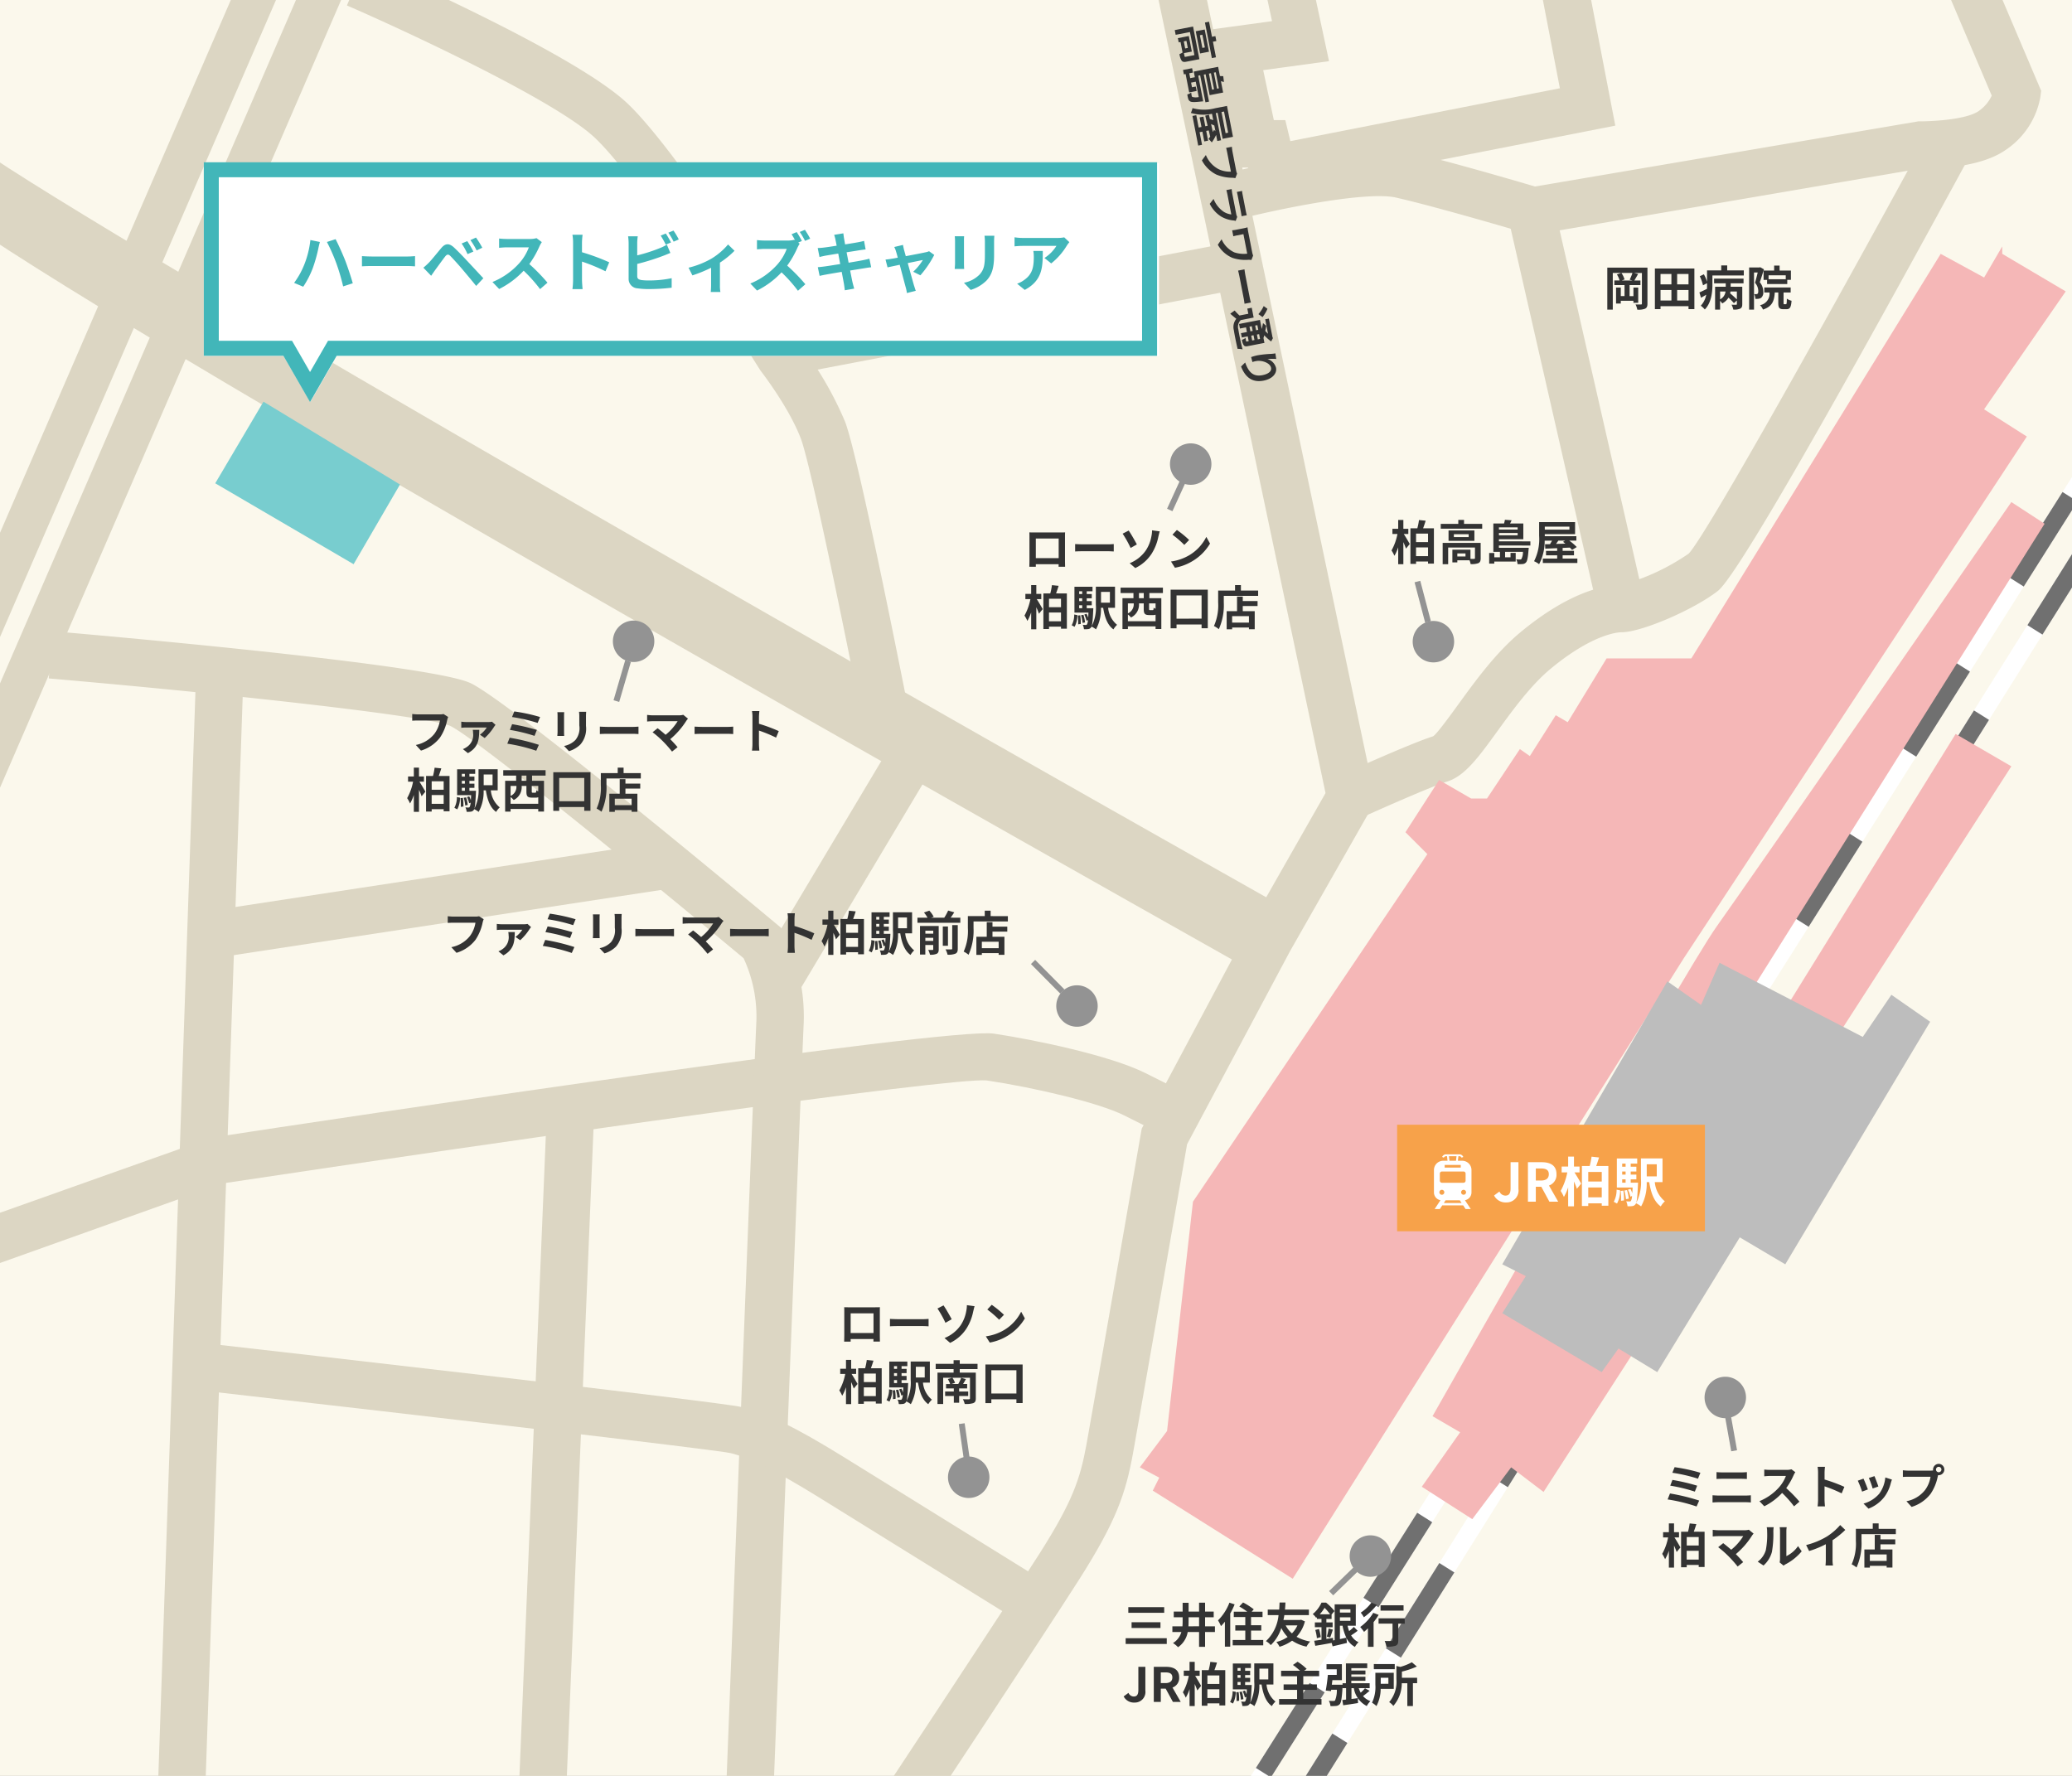 <svg xmlns="http://www.w3.org/2000/svg" xmlns:xlink="http://www.w3.org/1999/xlink" width="350" height="300" viewBox="0 0 350 300">
  <rect x="0" y="0" width="350" height="300" fill="#808080" stroke="none"/>
  <defs>
    <clipPath id="clip-path">
      <path id="パス_2639" data-name="パス 2639" d="M0,0H350V300H0Z" transform="translate(1480 2977)" fill="#fff" stroke="#707070" stroke-width="1"/>
    </clipPath>
  </defs>
  <g id="img-outline_map07" transform="translate(-1480 -2977)" clip-path="url(#clip-path)" style="isolation: isolate">
    <path id="パス_2659" data-name="パス 2659" d="M0,0H365V317H0Z" transform="translate(1475 2969)" fill="#fbf8ec"/>
    <path id="パス_2659_-_アウトライン" data-name="パス 2659 - アウトライン" d="M1,1V316H364V1H1M0,0H365V317H0Z" transform="translate(1475 2969)" fill="#707070"/>
    <path id="パス_2177" data-name="パス 2177" d="M1681.861,3298.281l-2.536-1.6,170.24-269.306,2.536,1.6Z" transform="translate(-3 4)" fill="#fff"/>
    <path id="パス_2180" data-name="パス 2180" d="M1681.861,3298.281l-2.536-1.6,6.734-10.652,2.536,1.6Zm15.817-25.021-2.536-1.6,9.084-14.37,2.536,1.6Zm18.167-28.739-2.536-1.6,9.084-14.37,2.536,1.6Zm18.167-28.74-2.536-1.6,9.084-14.37,2.536,1.6Zm18.167-28.739-2.536-1.6,9.084-14.37,2.536,1.6Zm18.167-28.739-2.536-1.6,9.084-14.37,2.536,1.6Zm18.167-28.739-2.536-1.6,9.084-14.37,2.536,1.6Zm18.167-28.74-2.536-1.6,9.084-14.37,2.536,1.6Zm18.167-28.739-2.536-1.6,9.084-14.37,2.536,1.6Zm18.167-28.739-2.536-1.6,9.084-14.37,2.536,1.6Z" transform="translate(-3 4)" fill="#707070"/>
    <path id="パス_2178" data-name="パス 2178" d="M1687.154,3304.048l-2.542-1.594,164.95-263.054,2.542,1.594Z" fill="#fff"/>
    <path id="パス_2179" data-name="パス 2179" d="M1687.154,3304.048l-2.542-1.594,2.387-3.806,2.542,1.594Zm11.418-18.209-2.542-1.594,9.031-14.4,2.542,1.594Zm18.063-28.805-2.542-1.594,9.031-14.4,2.542,1.594Zm18.063-28.805-2.542-1.594,9.031-14.4,2.542,1.594Zm18.063-28.805-2.542-1.594,9.031-14.4,2.542,1.594Zm18.063-28.805-2.542-1.594,9.031-14.4,2.542,1.594Zm18.063-28.805-2.542-1.594,9.031-14.4,2.542,1.594Zm18.063-28.805-2.542-1.594,9.031-14.4,2.542,1.594Zm18.063-28.805-2.542-1.594,9.031-14.4,2.542,1.594Zm18.063-28.805-2.542-1.594,9.031-14.4,2.542,1.594Z" fill="#707070"/>
    <path id="パス_2027" data-name="パス 2027" d="M1536.319,2961.743" fill="none" stroke="#dcd6c3" stroke-width="8"/>
    <path id="パス_2030" data-name="パス 2030" d="M1692.434,3141.536c-230.043-129.643-230.043-133.916-230.043-138.439h6l4.694-3.586c7.995,7.906,139.081,83.015,225.241,131.571Z" fill="#dcd6c3"/>
    <path id="パス_2031" data-name="パス 2031" d="M1632.945,3288.555l-6.673-4.413s23.3-35.24,29.272-44.618c5.563-8.742,6.907-12.61,7.976-18.487,1.138-6.257,9.229-52.75,9.229-52.75l.11-.631,18.058-33.859,12.99-22.824-29.282-139.089,7.828-1.648,29.907,142.058-14.438,25.364-17.4,32.632c-.971,5.576-8.069,46.345-9.13,52.179-1.242,6.83-2.85,11.533-9.1,21.351C1656.31,3253.223,1632.945,3288.555,1632.945,3288.555Z" fill="#dcd6c3"/>
    <path id="パス_2032" data-name="パス 2032" d="M1478.821,3190.779l-2.677-7.539,39.583-14.057c21.351-3.29,124.538-18.714,132.147-17.573,7.049,1.057,19.687,3.705,25.611,6.667l6.659,3.329-3.578,7.155-6.658-3.329c-4.343-2.171-15.217-4.71-23.22-5.911-6.051-.585-82.359,10.358-129.027,17.386Z" fill="#dcd6c3"/>
    <path id="パス_2033" data-name="パス 2033" d="M1610.585,3281.5l-7.994-.309c.2-5.076,4.814-124.4,5.181-131.741a23.468,23.468,0,0,0-2.166-10.58c-17.22-14.36-45.362-37.27-49.552-39.241-3.82-1.686-37.484-5.4-67.818-8.021l.688-7.97c10.621.917,63.935,5.646,70.536,8.752,6.428,3.025,44.37,34.577,51.911,40.871l.563.47.36.64a31.294,31.294,0,0,1,3.468,15.478C1615.4,3157.137,1610.633,3280.253,1610.585,3281.5Z" fill="#dcd6c3"/>
    <path id="パス_2034" data-name="パス 2034" d="M1614.475,3145.265l-6.868-4.1,24.472-40.977,6.868,4.1Z" fill="#dcd6c3"/>
    <path id="パス_2035" data-name="パス 2035" d="M1514.589,3281.932l-8-.273,6.545-191.3,8,.273Z" fill="#dcd6c3"/>
    <path id="パス_2036" data-name="パス 2036" d="M1516.043,3138.876l-1.206-7.909,77.488-11.82,1.206,7.909Z" fill="#dcd6c3"/>
    <path id="パス_2037" data-name="パス 2037" d="M1625.9,3099.943c-3.405-17.367-9.045-44.71-10.626-48.859-2.038-5.349-6.763-11.419-6.811-11.48-.441-.665-19.7-31.584-28.039-39.383-6.821-6.381-32.506-18.261-41.827-22.3l3.181-7.34c1.42.615,34.889,15.172,44.111,23.8,9.1,8.515,28.307,39.34,29.12,40.648a58.9,58.9,0,0,1,7.74,13.208c2.331,6.118,10.12,45.677,11,50.168Z" fill="#dcd6c3"/>
    <path id="パス_2038" data-name="パス 2038" d="M1611.791,3040.64l-1.5-7.858,78.255-14.939,1.5,7.858Z" fill="#dcd6c3"/>
    <path id="パス_2039" data-name="パス 2039" d="M1738.789,3016.708l-.894-.267c-.145-.043-14.629-4.361-22.074-6.062-4.887-1.117-19.555,1.807-27.653,3.912l-2.013-7.743c2.337-.608,23.077-5.882,31.448-3.968,6.69,1.529,18.344,4.942,21.682,5.929l64.751-11.008c3.527,0,8.4-.474,10.184-1.732a6.507,6.507,0,0,0,2.224-2.614l-7.538-17.726,7.362-3.131,8.521,20.036-.134,1.07a13.646,13.646,0,0,1-5.821,8.9c-4.576,3.229-12.66,3.179-14.235,3.138Z" fill="#dcd6c3"/>
    <path id="パス_2040" data-name="パス 2040" d="M1750.243,3081.574,1734.7,3013.5l7.8-1.781,15.541,68.076Z" fill="#dcd6c3"/>
    <path id="パス_2041" data-name="パス 2041" d="M1709.825,3115.191l-3.3-7.288c1.21-.548,11.929-5.387,15.561-6.522.657-.435,2.806-3.4,4.376-5.56,2.791-3.845,6.263-8.631,10.473-12.1,8.365-6.888,14.235-7.917,16.99-7.917a37.436,37.436,0,0,0,11.334-5.286c3.184-3.375,26.444-45.222,40.311-70.767l7.031,3.817c-14.128,26.026-38.428,70.151-42.43,73.264-4.1,3.193-12.911,6.972-16.246,6.972-.461,0-4.714.171-11.9,6.092-3.42,2.817-6.429,6.963-9.083,10.621-3.188,4.393-5.492,7.568-8.464,8.5C1721.792,3109.855,1712.99,3113.758,1709.825,3115.191Z" fill="#dcd6c3"/>
    <path id="パス_2044" data-name="パス 2044" d="M1575.555,3281.8l-7.993-.329,4.838-117.523,7.993.329Z" fill="#dcd6c3"/>
    <path id="パス_2045" data-name="パス 2045" d="M1652.765,3251.306l-34.577-21.447c-7.07-4.367-11.633-6.646-14.793-7.39-3.194-.674-55.566-6.736-89.983-10.645l.9-7.949c14.521,1.649,87.151,9.922,90.912,10.806,4.145.975,9.118,3.4,17.165,8.37l34.593,21.457Z" fill="#dcd6c3"/>
    <path id="パス_2046" data-name="パス 2046" d="M1745.285,2958.9l7.57,39.323-60.883,11.946-1.17-4.873H1688.7l-4.938-23.208,11.107-1.515L1692.386,2969Zm-1.793,33.008-4.553-23.651-37.016,7.071,2.573,12.005-11.119,1.516,1.8,8.446h1.936l.851,3.546Z" fill="#dcd6c3"/>
    <path id="パス_2047" data-name="パス 2047" fill="#dcd6c3"/>
    <path id="パス_2152" data-name="パス 2152" d="M1478.095,3089.011l-6.423-2.783,51.457-118.785,6.423,2.783Z" fill="#dcd6c3"/>
    <path id="パス_2153" data-name="パス 2153" d="M1467.2,3114.229l-6.424-2.782,62.355-144,6.424,2.782Z" transform="translate(11)" fill="#dcd6c3"/>
    <path id="パス_2043" data-name="パス 2043" d="M1815.214,3019.879l10.726,6.348-13.79,19.919,7.223,4.6-58.006,88.214-66,104.737-23.64-14.885,1.094-2.189-3.283-1.751,4.6-6.129,4.378-38.744,39.592-58.712-3.7-3.7,5.691-8.821,5.407,3.13h2.673l5.556-8.352,1.684,1.179,4.378-6.9,2.021,1.179,6.567-10.776H1762.7l42.12-68.339,7.333,3.994,3.064-5.253" transform="translate(3)" fill="#f5b7b7"/>
    <path id="パス_2050" data-name="パス 2050" d="M1810.344,3100.985l9.412,5.472-79.02,122.58-5.472-4.159-6.567,8.756-8.529-5.478,6.476-9.2-4.663-2.72s42.3-74.744,47.988-82.712,49.787-71.709,49.787-71.709l5.616,3.66-52.068,82.894,5.44,3.627Z" fill="#f5b7b7"/>
    <path id="パス_2042" data-name="パス 2042" d="M1770.467,3139.645l24.188,12.521,4.838-7.114,6.545,4.553-24.472,40.977-7.683-4.553-13.943,22.765-6.545-3.984-2.846,3.984-16.789-9.96,3.984-6.26-3.984-1.992,27.887-47.806,5.691,3.984Z" fill="#bdbdbd"/>
    <path id="パス_2638" data-name="パス 2638" d="M1.008-5.672c.016.224.016.552.016.776V-.984C1.024-.6,1,.1,1,.136H2.1C2.1.112,2.1-.072,2.1-.3H5.952c0,.232-.008.416-.008.432h1.1c0-.032-.016-.8-.016-1.112V-4.9c0-.24,0-.536.016-.776-.288.016-.592.016-.792.016h-4.4C1.64-5.656,1.336-5.664,1.008-5.672ZM2.1-4.64H5.96v3.32H2.1Zm6.64.936v1.256c.3-.024.832-.04,1.288-.04h4.3c.336,0,.744.032.936.04V-3.7c-.208.016-.56.048-.936.048h-4.3C9.608-3.656,9.024-3.68,8.736-3.7Zm9.216,3.24L18.9.352A6.772,6.772,0,0,0,21.68-2.1a8.409,8.409,0,0,0,1.112-2.808c.056-.232.144-.624.24-.936l-1.3-.176a4.472,4.472,0,0,1-.1.968,6.243,6.243,0,0,1-.944,2.416A6.081,6.081,0,0,1,17.952-.464Zm-.168-5.52-1.024.528A18.135,18.135,0,0,1,18.112-3.04l1.056-.6C18.872-4.2,18.184-5.424,17.784-5.984Zm8.144-.1-.752.8a16.634,16.634,0,0,1,2,1.728l.816-.832A16.157,16.157,0,0,0,25.928-6.08Zm-1,5.328L25.6.3A8.664,8.664,0,0,0,28.568-.824a8.507,8.507,0,0,0,2.96-2.96L30.9-4.912A7.533,7.533,0,0,1,27.992-1.8,8.245,8.245,0,0,1,24.928-.752ZM3.024,5.6V4.72h-.84V3.232H1.312V4.72H.336V5.6h.848a9.321,9.321,0,0,1-1,2.784,5.42,5.42,0,0,1,.488.9,7.166,7.166,0,0,0,.64-1.44V10.7h.872V6.968c.176.4.344.8.44,1.1l.64-.776c-.136-.256-.744-1.3-1.008-1.688Zm1.3,3.744V7.864H6.352v1.48ZM6.352,5.536V6.968H4.328V5.536Zm-.832-.9c.144-.392.3-.84.432-1.28L4.824,3.24a10.569,10.569,0,0,1-.28,1.4H3.376v6.008h.952v-.4H6.352V10.6h.992V4.64Zm3.128,5.64A4.04,4.04,0,0,0,9.112,8.3l-.528-.1a3.736,3.736,0,0,1-.424,1.816Zm.544-1.9a9.47,9.47,0,0,1,.056,1.48l.44-.056A7.924,7.924,0,0,0,9.6,8.336Zm.552-.056a6.549,6.549,0,0,1,.248,1.3l.424-.08a6.41,6.41,0,0,0-.272-1.288Zm-.32-1.68h.512v.5H9.424ZM9.936,4.28v.464H9.424V4.28Zm0,1.656H9.424V5.464h.512ZM10.7,7.144v-.5h.848V5.936H10.7V5.464h.848v-.72H10.7V4.28h.976V3.512H8.624V7.88h2.368c-.016.328-.032.608-.048.848a5.818,5.818,0,0,0-.272-.648l-.384.128a4.4,4.4,0,0,1,.368,1.04l.248-.1a1.758,1.758,0,0,1-.16.72.225.225,0,0,1-.216.1,4.574,4.574,0,0,1-.5-.024,1.977,1.977,0,0,1,.2.744,3.882,3.882,0,0,0,.72-.024.674.674,0,0,0,.48-.28c.192-.24.288-1,.368-2.92.008-.1.016-.32.016-.32Zm3.912-2.76V6.2h-1.5V4.384Zm.864,2.68V3.5H12.24V6.576A6.829,6.829,0,0,1,11.5,10.24a3.473,3.473,0,0,1,.76.472,7.079,7.079,0,0,0,.84-3.648h.376c.264,1.632.728,2.92,1.736,3.648a3.173,3.173,0,0,1,.616-.768,4.192,4.192,0,0,1-1.512-2.88Zm8.056-2.288V3.888H20.528V3.28h-1.04v.608H16.464v.888h3.024v.6h-2.72v5.3h.96V6.248h1.52l-.728.216a5.251,5.251,0,0,1,.392.84h-.7v.744h1.312v.52H18.056v.76h1.472v1.136h.9V9.328h1.528v-.76H20.424v-.52h1.352V7.3h-.688c.152-.24.312-.528.48-.824l-.8-.224a5.779,5.779,0,0,1-.488,1.032l.056.016H19.128l.608-.2a4.416,4.416,0,0,0-.448-.856h2.968V9.712c0,.128-.04.168-.184.168-.128.008-.624.008-1.016-.016a3.442,3.442,0,0,1,.312.808,4.293,4.293,0,0,0,1.432-.136c.328-.136.44-.352.44-.816V5.376H20.528v-.6ZM25.864,8.9V4.976H30.1V8.9Zm-1-4.9v6.528h1V9.888H30.1v.632h1.048V4.008Z" transform="translate(1621.592 3203.501)" fill="#333"/>
    <path id="パス_2637" data-name="パス 2637" d="M7.112-5.328l-.784-.5a2.682,2.682,0,0,1-.632.064H2c-.264,0-.72-.04-.96-.064V-4.7c.208-.016.592-.032.952-.032H5.72A5.064,5.064,0,0,1,4.784-2.48,5.322,5.322,0,0,1,1.648-.6L2.52.352A6.4,6.4,0,0,0,5.736-1.856a8.221,8.221,0,0,0,1.2-2.912A3.494,3.494,0,0,1,7.112-5.328Zm8,1.336-.592-.536a3.206,3.206,0,0,1-.648.056H10.16a5.653,5.653,0,0,1-.832-.064V-3.5a7.689,7.689,0,0,1,.832-.048h3.472A4.508,4.508,0,0,1,12.48-2.336l.8.56a9.068,9.068,0,0,0,1.592-1.9A3.7,3.7,0,0,1,15.112-3.992Zm-2.744.84h-1.1a3.179,3.179,0,0,1,.056.568A2.42,2.42,0,0,1,10.248-.248,2.858,2.858,0,0,1,9.6.1l.848.68C12.32-.256,12.32-1.656,12.368-3.152ZM18.28-6.264,17.9-5.32a27.445,27.445,0,0,1,4.328,1l.408-1A29.215,29.215,0,0,0,18.28-6.264Zm-.368,2.152-.368.968A27.814,27.814,0,0,1,21.7-2.136l.392-1A32.979,32.979,0,0,0,17.912-4.112ZM17.5-1.824,17.1-.816A28.541,28.541,0,0,1,21.992.376l.44-1A34.188,34.188,0,0,0,17.5-1.824Zm12.92-4.384H29.216a5.643,5.643,0,0,1,.048.8v1.52a3.129,3.129,0,0,1-.656,2.448,3.619,3.619,0,0,1-1.92,1.008l.832.88A4.71,4.71,0,0,0,29.464-.7a4.076,4.076,0,0,0,.928-3.12V-5.408C30.392-5.728,30.408-5.984,30.424-6.208Zm-3.712.064H25.56a5.68,5.68,0,0,1,.032.616v2.7c0,.24-.032.552-.04.7h1.16c-.016-.184-.024-.5-.024-.7v-2.7C26.688-5.784,26.7-5.96,26.712-6.144ZM32.736-3.7v1.256c.3-.024.832-.04,1.288-.04h4.3c.336,0,.744.032.936.04V-3.7c-.208.016-.56.048-.936.048h-4.3C33.608-3.656,33.024-3.68,32.736-3.7ZM47.624-5.04l-.8-.656a2.584,2.584,0,0,1-.744.088H41.64a7.681,7.681,0,0,1-.92-.072v1.12c.168-.016.6-.056.92-.056h4.232a8.879,8.879,0,0,1-2.032,2.3c-.5-.44-1.032-.872-1.352-1.112l-.848.68A17.017,17.017,0,0,1,43.4-1.208,20.848,20.848,0,0,1,44.928.52l.936-.744c-.312-.376-.784-.9-1.24-1.352A13.328,13.328,0,0,0,47.352-4.7,2.789,2.789,0,0,1,47.624-5.04ZM48.736-3.7v1.256c.3-.024.832-.04,1.288-.04h4.3c.336,0,.744.032.936.04V-3.7c-.208.016-.56.048-.936.048h-4.3C49.608-3.656,49.024-3.68,48.736-3.7ZM58.512-.768a8.787,8.787,0,0,1-.08,1.12H59.68c-.032-.328-.072-.888-.072-1.12V-3.032A23.107,23.107,0,0,1,62.5-1.84l.456-1.1a26.128,26.128,0,0,0-3.344-1.24V-5.368a8.7,8.7,0,0,1,.072-.96H58.432a5.553,5.553,0,0,1,.08.96ZM67.024-4.4v-.88h-.84V-6.768h-.872V-5.28h-.976v.88h.848a9.321,9.321,0,0,1-1,2.784,5.42,5.42,0,0,1,.488.9,7.165,7.165,0,0,0,.64-1.44V.7h.872V-3.032c.176.4.344.8.44,1.1l.64-.776c-.136-.256-.744-1.3-1.008-1.688Zm1.3,3.744v-1.48h2.024v1.48Zm2.024-3.808v1.432H68.328V-4.464Zm-.832-.9c.144-.392.3-.84.432-1.28l-1.128-.12a10.568,10.568,0,0,1-.28,1.4H67.376V.648h.952v-.4h2.024V.6h.992V-5.36ZM72.648.28A4.04,4.04,0,0,0,73.112-1.7l-.528-.1A3.736,3.736,0,0,1,72.16.016Zm.544-1.9a9.469,9.469,0,0,1,.056,1.48l.44-.056A7.924,7.924,0,0,0,73.6-1.664Zm.552-.056a6.549,6.549,0,0,1,.248,1.3l.424-.08a6.41,6.41,0,0,0-.272-1.288Zm-.32-1.68h.512v.5h-.512Zm.512-2.368v.464h-.512V-5.72Zm0,1.656h-.512v-.472h.512ZM74.7-2.856v-.5h.848v-.712H74.7v-.472h.848v-.72H74.7V-5.72h.976v-.768H72.624V-2.12h2.368c-.016.328-.032.608-.048.848a5.817,5.817,0,0,0-.272-.648l-.384.128a4.4,4.4,0,0,1,.368,1.04l.248-.1a1.758,1.758,0,0,1-.16.72.225.225,0,0,1-.216.1,4.574,4.574,0,0,1-.5-.024,1.977,1.977,0,0,1,.2.744,3.882,3.882,0,0,0,.72-.024.674.674,0,0,0,.48-.28c.192-.24.288-1,.368-2.92.008-.1.016-.32.016-.32Zm3.912-2.76V-3.8h-1.5V-5.616Zm.864,2.68V-6.5H76.24v3.072A6.829,6.829,0,0,1,75.5.24a3.473,3.473,0,0,1,.76.472,7.079,7.079,0,0,0,.84-3.648h.376c.264,1.632.728,2.92,1.736,3.648a3.173,3.173,0,0,1,.616-.768,4.192,4.192,0,0,1-1.512-2.88Zm2.24,1.272v-.52h1.336v.52Zm1.336-1.72v.5H81.72v-.5Zm.92-.8h-3.16V.648h.9V-.968h1.336v.712c0,.1-.032.128-.128.128s-.424.008-.72-.008a3.29,3.29,0,0,1,.3.808A2.509,2.509,0,0,0,83.624.52c.272-.136.352-.36.352-.768Zm2.28,3.816c0,.112-.04.144-.168.144s-.552.008-.96-.008a3.335,3.335,0,0,1,.344.9A3.139,3.139,0,0,0,86.784.5c.32-.152.408-.384.408-.856V-4.328h-.936ZM85.536-4.1h-.872V-.84h.872Zm.456-1.488c.2-.28.416-.592.608-.9l-1.032-.3a8.969,8.969,0,0,1-.656,1.208H82.688l.44-.152a4.421,4.421,0,0,0-.744-1.04l-.9.312a5.365,5.365,0,0,1,.6.88h-1.7v.856h7.24v-.856ZM94.1-.432h-2.84V-1.52H94.1ZM93.056-4.824h-.968V-2.36H90.336V.7h.928V.4H94.1V.688h.976V-2.36H93.056v-.872h2.5v-.84h-2.5Zm-.312-1.024v-.92h-.992v.92H88.9v2.016A8.522,8.522,0,0,1,88.192.144a4.419,4.419,0,0,1,.824.536,9.95,9.95,0,0,0,.84-4.512V-4.944h5.8v-.9Z" transform="translate(1554.592 3137.608)" fill="#333"/>
    <path id="パス_2636" data-name="パス 2636" d="M1.008-5.672c.016.224.016.552.016.776V-.984C1.024-.6,1,.1,1,.136H2.1C2.1.112,2.1-.072,2.1-.3H5.952c0,.232-.008.416-.008.432h1.1c0-.032-.016-.8-.016-1.112V-4.9c0-.24,0-.536.016-.776-.288.016-.592.016-.792.016h-4.4C1.64-5.656,1.336-5.664,1.008-5.672ZM2.1-4.64H5.96v3.32H2.1Zm6.64.936v1.256c.3-.024.832-.04,1.288-.04h4.3c.336,0,.744.032.936.04V-3.7c-.208.016-.56.048-.936.048h-4.3C9.608-3.656,9.024-3.68,8.736-3.7Zm9.216,3.24L18.9.352A6.772,6.772,0,0,0,21.68-2.1a8.409,8.409,0,0,0,1.112-2.808c.056-.232.144-.624.24-.936l-1.3-.176a4.472,4.472,0,0,1-.1.968,6.243,6.243,0,0,1-.944,2.416A6.081,6.081,0,0,1,17.952-.464Zm-.168-5.52-1.024.528A18.135,18.135,0,0,1,18.112-3.04l1.056-.6C18.872-4.2,18.184-5.424,17.784-5.984Zm8.144-.1-.752.8a16.634,16.634,0,0,1,2,1.728l.816-.832A16.157,16.157,0,0,0,25.928-6.08Zm-1,5.328L25.6.3A8.664,8.664,0,0,0,28.568-.824a8.507,8.507,0,0,0,2.96-2.96L30.9-4.912A7.533,7.533,0,0,1,27.992-1.8,8.245,8.245,0,0,1,24.928-.752ZM3.024,5.6V4.72h-.84V3.232H1.312V4.72H.336V5.6h.848a9.321,9.321,0,0,1-1,2.784,5.42,5.42,0,0,1,.488.9,7.166,7.166,0,0,0,.64-1.44V10.7h.872V6.968c.176.4.344.8.44,1.1l.64-.776c-.136-.256-.744-1.3-1.008-1.688Zm1.3,3.744V7.864H6.352v1.48ZM6.352,5.536V6.968H4.328V5.536Zm-.832-.9c.144-.392.3-.84.432-1.28L4.824,3.24a10.569,10.569,0,0,1-.28,1.4H3.376v6.008h.952v-.4H6.352V10.6h.992V4.64Zm3.128,5.64A4.04,4.04,0,0,0,9.112,8.3l-.528-.1a3.736,3.736,0,0,1-.424,1.816Zm.544-1.9a9.47,9.47,0,0,1,.056,1.48l.44-.056A7.924,7.924,0,0,0,9.6,8.336Zm.552-.056a6.549,6.549,0,0,1,.248,1.3l.424-.08a6.41,6.41,0,0,0-.272-1.288Zm-.32-1.68h.512v.5H9.424ZM9.936,4.28v.464H9.424V4.28Zm0,1.656H9.424V5.464h.512ZM10.7,7.144v-.5h.848V5.936H10.7V5.464h.848v-.72H10.7V4.28h.976V3.512H8.624V7.88h2.368c-.016.328-.032.608-.048.848a5.818,5.818,0,0,0-.272-.648l-.384.128a4.4,4.4,0,0,1,.368,1.04l.248-.1a1.758,1.758,0,0,1-.16.72.225.225,0,0,1-.216.1,4.574,4.574,0,0,1-.5-.024,1.977,1.977,0,0,1,.2.744,3.882,3.882,0,0,0,.72-.024.674.674,0,0,0,.48-.28c.192-.24.288-1,.368-2.92.008-.1.016-.32.016-.32Zm3.912-2.76V6.2h-1.5V4.384Zm.864,2.68V3.5H12.24V6.576A6.829,6.829,0,0,1,11.5,10.24a3.473,3.473,0,0,1,.76.472,7.079,7.079,0,0,0,.84-3.648h.376c.264,1.632.728,2.92,1.736,3.648a3.173,3.173,0,0,1,.616-.768,4.192,4.192,0,0,1-1.512-2.88Zm4.856-1.616h-.808V4.576h.808Zm1.992,1.776A1.549,1.549,0,0,1,22,7.048c-.016.36-.048.416-.184.416h-.408c-.152,0-.176-.024-.176-.232V6.32h1.1ZM17.656,9.336V8.2a3.234,3.234,0,0,1,.528.5,2.4,2.4,0,0,0,1.344-2.3V6.32h.8v.92c0,.792.152,1.056.928,1.056h.672a1,1,0,0,0,.4-.064v1.1ZM18.64,6.32v.072a1.673,1.673,0,0,1-.984,1.616V6.32Zm4.928-1.744V3.664H16.416v.912h2.176v.872H16.736v5.216h.92v-.456h4.672v.44H23.3v-5.2H21.28V4.576Zm2.3,4.328V4.976H30.1V8.9Zm-1-4.9v6.528h1V9.888H30.1v.632h1.048V4.008ZM38.1,9.568h-2.84V8.48H38.1ZM37.056,5.176h-.968V7.64H34.336V10.7h.928v-.3H38.1v.288h.976V7.64H37.056V6.768h2.5v-.84h-2.5Zm-.312-1.024v-.92h-.992v.92H32.9V6.168a8.522,8.522,0,0,1-.712,3.976,4.419,4.419,0,0,1,.824.536,9.95,9.95,0,0,0,.84-4.512V5.056h5.8v-.9Z" transform="translate(1652.87 3072.608)" fill="#333"/>
    <path id="パス_2635" data-name="パス 2635" d="M3.024-4.4v-.88h-.84V-6.768H1.312V-5.28H.336v.88h.848a9.321,9.321,0,0,1-1,2.784,5.42,5.42,0,0,1,.488.9,7.166,7.166,0,0,0,.64-1.44V.7h.872V-3.032c.176.4.344.8.44,1.1l.64-.776c-.136-.256-.744-1.3-1.008-1.688Zm1.3,3.744v-1.48H6.352v1.48ZM6.352-4.464v1.432H4.328V-4.464Zm-.832-.9c.144-.392.3-.84.432-1.28L4.824-6.76a10.569,10.569,0,0,1-.28,1.4H3.376V.648h.952v-.4H6.352V.6h.992V-5.36ZM12.68-.6H11.3v-.52H12.68Zm2.56-2.3H8.824V.7h.928V-2.112H14.28V-.328c0,.1-.032.12-.152.128-.088.008-.336.008-.608,0V-1.752H10.464V.4H11.3V.04H13.36a2.7,2.7,0,0,1,.184.64,3.193,3.193,0,0,0,1.3-.152c.312-.144.4-.4.4-.84ZM13.216-3.88h-2.5v-.488h2.5ZM9.816-5v1.76h4.368V-5Zm2.616-1.112v-.672h-.968v.672H8.5V-5.3H15.5v-.808Zm9.056.592v.368h-3.16V-5.52Zm-3.16,1.344v-.392h3.16v.392Zm5.312,1.72v-.7H18.328v-.36h4.12V-6.176h-2.24c.088-.168.184-.352.264-.544L19.336-6.8a4.551,4.551,0,0,1-.144.624H17.384v4.792H18.5v.92h-.952v-.728H16.68V.6h.864V.256H21.16V-1.208h-.872v.744h-.92v-.92h3.016a2.517,2.517,0,0,1-.256,1.208.278.278,0,0,1-.24.08,5.7,5.7,0,0,1-.648-.032,1.955,1.955,0,0,1,.232.816,6.048,6.048,0,0,0,.9-.016A.8.8,0,0,0,22.9.4c.216-.224.328-.816.432-2.128a2.9,2.9,0,0,0,.032-.344h-5.04v-.384ZM29.5-3.28l-.344.208a4.326,4.326,0,0,1,.392.3l-1.576.048c.128-.176.264-.368.392-.56Zm.736-2.36v.5h-4.16v-.5ZM29.088-.248V-.8h1.92v-.752h-1.92v-.5L30.312-2.1a4,4,0,0,1,.368.392l.792-.488A8.634,8.634,0,0,0,30.208-3.28h1.2v-.744H26.072v-.352h5.12V-6.408H25.12V-4.1a8.325,8.325,0,0,1-.856,4.3A3.712,3.712,0,0,1,25.112.7a8.356,8.356,0,0,0,.944-3.976H27.3c-.112.2-.232.408-.344.592l-.84.016.04.744c.568-.024,1.256-.048,2.008-.08v.456H26.28V-.8h1.888v.552H25.744V.5h5.832V-.248Z" transform="translate(1714.87 3071.608)" fill="#333"/>
    <path id="パス_2634" data-name="パス 2634" d="M4.88-4.224H3.072L3.544-4.4a3.612,3.612,0,0,0-.528-1.1H4.88A8.03,8.03,0,0,1,4.416-4.36ZM7.416-6.4H.632V.7H1.56V-5.5H2.984l-.728.256a3.685,3.685,0,0,1,.456,1.016H1.824v.776h1.72v1.864H2.912V-3.032h-.8v2.7h.8V-.8H5.048v.344h.808V-3.032H5.048v1.448H4.4V-3.448H6.232v-.776H5.2c.184-.3.416-.712.64-1.1l-.7-.168H6.48V-.344c0,.136-.048.176-.176.176s-.536.008-.9-.016A3.436,3.436,0,0,1,5.7.7,2.978,2.978,0,0,0,7.024.536c.3-.16.392-.4.392-.872ZM12.432-.84V-2.616h1.92V-.84ZM9.624-2.616h1.84V-.84H9.624Zm1.84-2.712v1.76H9.624v-1.76Zm2.888,1.76h-1.92v-1.76h1.92Zm-5.68-2.68V.608h.952V.12h4.728V.608h.992V-6.248ZM22.52-1.024a14.868,14.868,0,0,0-1.136-1.024c.024-.1.04-.216.056-.32h1.08ZM19.688-2.368h.92a1.705,1.705,0,0,1-.92,1.328ZM18.672-3.744H20.64v.576h-1.8V.7h.848V-.784a2.7,2.7,0,0,1,.36.432A2.654,2.654,0,0,0,21.1-1.328a8.216,8.216,0,0,1,.92.936l.5-.456v.6c0,.088-.032.12-.136.12s-.448.008-.768-.008a2.847,2.847,0,0,1,.3.824A2.547,2.547,0,0,0,23.064.536c.288-.136.368-.36.368-.768V-3.168h-1.96v-.576h2.176v-.8H18.672Zm2.216-2.184v-.84H19.88v.84h-2.4v1.92a5.868,5.868,0,0,0-.536-1.264l-.688.336A6.947,6.947,0,0,1,16.8-3.408l.68-.368v.224c0,.24,0,.488-.016.744-.48.24-.944.456-1.272.6l.272.9c.288-.16.584-.336.88-.512a3.674,3.674,0,0,1-.92,1.856,3.89,3.89,0,0,1,.68.632c1.1-1.1,1.288-2.928,1.288-4.208V-5.072h5.3v-.856ZM30.776-4.44h-2.9V-5.1h2.9ZM27.032-5.9v1.576h.592v.7h3.408v-.712h.616V-5.9H29.736v-.84h-.92v.84Zm-.568-.568-.136.04H24.592V.7h.824v-6.28h.624c-.128.544-.3,1.24-.456,1.744a2.141,2.141,0,0,1,.552,1.4c0,.224-.032.384-.12.448a.414.414,0,0,1-.224.072c-.1,0-.208,0-.352-.008a2.017,2.017,0,0,1,.208.808,3.42,3.42,0,0,0,.512-.016,1.142,1.142,0,0,0,.464-.168,1.174,1.174,0,0,0,.352-1.024,2.463,2.463,0,0,0-.584-1.608c.224-.624.488-1.5.7-2.176ZM30.536-.216c-.112,0-.128-.024-.128-.256V-2.2h1.2v-.848H27.152V-2.2h.88a1.968,1.968,0,0,1-1.6,2.144,2.191,2.191,0,0,1,.5.744c1.56-.52,1.9-1.44,1.992-2.888h.592V-.464c0,.816.152,1.088.848,1.088H30.9c.568,0,.776-.3.856-1.424a2.446,2.446,0,0,1-.792-.352c-.016.816-.04.936-.168.936Z" transform="translate(1750.87 3028.608)" fill="#333"/>
    <path id="パス_2633" data-name="パス 2633" d="M7.112-5.328l-.784-.5a2.682,2.682,0,0,1-.632.064H2c-.264,0-.72-.04-.96-.064V-4.7c.208-.016.592-.032.952-.032H5.72A5.064,5.064,0,0,1,4.784-2.48,5.322,5.322,0,0,1,1.648-.6L2.52.352A6.4,6.4,0,0,0,5.736-1.856a8.221,8.221,0,0,0,1.2-2.912A3.494,3.494,0,0,1,7.112-5.328Zm8,1.336-.592-.536a3.206,3.206,0,0,1-.648.056H10.16a5.653,5.653,0,0,1-.832-.064V-3.5a7.689,7.689,0,0,1,.832-.048h3.472A4.508,4.508,0,0,1,12.48-2.336l.8.56a9.068,9.068,0,0,0,1.592-1.9A3.7,3.7,0,0,1,15.112-3.992Zm-2.744.84h-1.1a3.179,3.179,0,0,1,.056.568A2.42,2.42,0,0,1,10.248-.248,2.858,2.858,0,0,1,9.6.1l.848.68C12.32-.256,12.32-1.656,12.368-3.152ZM18.28-6.264,17.9-5.32a27.445,27.445,0,0,1,4.328,1l.408-1A29.215,29.215,0,0,0,18.28-6.264Zm-.368,2.152-.368.968A27.814,27.814,0,0,1,21.7-2.136l.392-1A32.979,32.979,0,0,0,17.912-4.112ZM17.5-1.824,17.1-.816A28.541,28.541,0,0,1,21.992.376l.44-1A34.188,34.188,0,0,0,17.5-1.824Zm12.92-4.384H29.216a5.643,5.643,0,0,1,.048.8v1.52a3.129,3.129,0,0,1-.656,2.448,3.619,3.619,0,0,1-1.92,1.008l.832.88A4.71,4.71,0,0,0,29.464-.7a4.076,4.076,0,0,0,.928-3.12V-5.408C30.392-5.728,30.408-5.984,30.424-6.208Zm-3.712.064H25.56a5.68,5.68,0,0,1,.032.616v2.7c0,.24-.032.552-.04.7h1.16c-.016-.184-.024-.5-.024-.7v-2.7C26.688-5.784,26.7-5.96,26.712-6.144ZM32.736-3.7v1.256c.3-.024.832-.04,1.288-.04h4.3c.336,0,.744.032.936.04V-3.7c-.208.016-.56.048-.936.048h-4.3C33.608-3.656,33.024-3.68,32.736-3.7ZM47.624-5.04l-.8-.656a2.584,2.584,0,0,1-.744.088H41.64a7.681,7.681,0,0,1-.92-.072v1.12c.168-.016.6-.056.92-.056h4.232a8.879,8.879,0,0,1-2.032,2.3c-.5-.44-1.032-.872-1.352-1.112l-.848.68A17.017,17.017,0,0,1,43.4-1.208,20.848,20.848,0,0,1,44.928.52l.936-.744c-.312-.376-.784-.9-1.24-1.352A13.328,13.328,0,0,0,47.352-4.7,2.789,2.789,0,0,1,47.624-5.04ZM48.736-3.7v1.256c.3-.024.832-.04,1.288-.04h4.3c.336,0,.744.032.936.04V-3.7c-.208.016-.56.048-.936.048h-4.3C49.608-3.656,49.024-3.68,48.736-3.7ZM58.512-.768a8.787,8.787,0,0,1-.08,1.12H59.68c-.032-.328-.072-.888-.072-1.12V-3.032A23.107,23.107,0,0,1,62.5-1.84l.456-1.1a26.128,26.128,0,0,0-3.344-1.24V-5.368a8.7,8.7,0,0,1,.072-.96H58.432a5.553,5.553,0,0,1,.08.96ZM3.024,5.6V4.72h-.84V3.232H1.312V4.72H.336V5.6h.848a9.321,9.321,0,0,1-1,2.784,5.42,5.42,0,0,1,.488.9,7.166,7.166,0,0,0,.64-1.44V10.7h.872V6.968c.176.4.344.8.44,1.1l.64-.776c-.136-.256-.744-1.3-1.008-1.688Zm1.3,3.744V7.864H6.352v1.48ZM6.352,5.536V6.968H4.328V5.536Zm-.832-.9c.144-.392.3-.84.432-1.28L4.824,3.24a10.569,10.569,0,0,1-.28,1.4H3.376v6.008h.952v-.4H6.352V10.6h.992V4.64Zm3.128,5.64A4.04,4.04,0,0,0,9.112,8.3l-.528-.1a3.736,3.736,0,0,1-.424,1.816Zm.544-1.9a9.47,9.47,0,0,1,.056,1.48l.44-.056A7.924,7.924,0,0,0,9.6,8.336Zm.552-.056a6.549,6.549,0,0,1,.248,1.3l.424-.08a6.41,6.41,0,0,0-.272-1.288Zm-.32-1.68h.512v.5H9.424ZM9.936,4.28v.464H9.424V4.28Zm0,1.656H9.424V5.464h.512ZM10.7,7.144v-.5h.848V5.936H10.7V5.464h.848v-.72H10.7V4.28h.976V3.512H8.624V7.88h2.368c-.016.328-.032.608-.048.848a5.818,5.818,0,0,0-.272-.648l-.384.128a4.4,4.4,0,0,1,.368,1.04l.248-.1a1.758,1.758,0,0,1-.16.72.225.225,0,0,1-.216.1,4.574,4.574,0,0,1-.5-.024,1.977,1.977,0,0,1,.2.744,3.882,3.882,0,0,0,.72-.024.674.674,0,0,0,.48-.28c.192-.24.288-1,.368-2.92.008-.1.016-.32.016-.32Zm3.912-2.76V6.2h-1.5V4.384Zm.864,2.68V3.5H12.24V6.576A6.829,6.829,0,0,1,11.5,10.24a3.473,3.473,0,0,1,.76.472,7.079,7.079,0,0,0,.84-3.648h.376c.264,1.632.728,2.92,1.736,3.648a3.173,3.173,0,0,1,.616-.768,4.192,4.192,0,0,1-1.512-2.88Zm4.856-1.616h-.808V4.576h.808Zm1.992,1.776A1.549,1.549,0,0,1,22,7.048c-.016.36-.048.416-.184.416h-.408c-.152,0-.176-.024-.176-.232V6.32h1.1ZM17.656,9.336V8.2a3.234,3.234,0,0,1,.528.5,2.4,2.4,0,0,0,1.344-2.3V6.32h.8v.92c0,.792.152,1.056.928,1.056h.672a1,1,0,0,0,.4-.064v1.1ZM18.64,6.32v.072a1.673,1.673,0,0,1-.984,1.616V6.32Zm4.928-1.744V3.664H16.416v.912h2.176v.872H16.736v5.216h.92v-.456h4.672v.44H23.3v-5.2H21.28V4.576Zm2.3,4.328V4.976H30.1V8.9Zm-1-4.9v6.528h1V9.888H30.1v.632h1.048V4.008ZM38.1,9.568h-2.84V8.48H38.1ZM37.056,5.176h-.968V7.64H34.336V10.7h.928v-.3H38.1v.288h.976V7.64H37.056V6.768h2.5v-.84h-2.5Zm-.312-1.024v-.92h-.992v.92H32.9V6.168a8.522,8.522,0,0,1-.712,3.976,4.419,4.419,0,0,1,.824.536,9.95,9.95,0,0,0,.84-4.512V5.056h5.8v-.9Z" transform="translate(1548.592 3103.447)" fill="#333"/>
    <path id="パス_2632" data-name="パス 2632" d="M.968-6.008v.96H7.032v-.96ZM1.52-3.456v.968H6.4v-.968Zm-1,2.7V.216H7.464V-.76ZM11.128-2.768q.024-.468.024-.936V-4.3H12.92v1.528Zm4.472,0H13.936V-4.3h1.456v-.96H13.936v-1.5H12.92v1.5H11.152V-6.744H10.144v1.488h-1.5v.96h1.5v.584c0,.32-.008.632-.032.944h-1.7V-1.8H9.928A3.2,3.2,0,0,1,8.512.064a3.906,3.906,0,0,1,.856.7A3.909,3.909,0,0,0,11-1.8h1.92V.7h1.016V-1.8H15.6ZM18.048-6.76A8.512,8.512,0,0,1,16.12-3.768a6.163,6.163,0,0,1,.5.968,7.793,7.793,0,0,0,.664-.752V.672h.9v-5.6a12.974,12.974,0,0,0,.744-1.544ZM21.7-.456V-2.048h1.728v-.9H21.7V-4.336H23.64v-.9H21.808l.352-.4a11.2,11.2,0,0,0-1.808-1.16l-.632.68a12.02,12.02,0,0,1,1.336.88H18.784v.9h1.944v1.392H19.04v.9h1.688V-.456H18.6v.9h5.16v-.9ZM29.528-2.92a4.409,4.409,0,0,1-.92,1.344A4.546,4.546,0,0,1,27.552-2.92Zm.624-.96-.176.04h-2.8c.064-.288.112-.56.152-.824h4.144v-.928h-4.04c.048-.488.064-.9.08-1.192H26.52c-.016.248-.024.672-.064,1.192H24.52v.928h1.824a6.9,6.9,0,0,1-2.128,4.4,2.959,2.959,0,0,1,.816.672A6.9,6.9,0,0,0,26.816-2.48,5.963,5.963,0,0,0,27.88-.968a5.8,5.8,0,0,1-1.9.848,3.939,3.939,0,0,1,.536.808,7.159,7.159,0,0,0,2.12-1.032A6.814,6.814,0,0,0,31.072.664,3.862,3.862,0,0,1,31.688-.2a7.054,7.054,0,0,1-2.3-.8A6.027,6.027,0,0,0,30.8-3.6Zm6.56,1.016h.448a7.751,7.751,0,0,0,.632,2.016c-.36.08-.728.16-1.08.24ZM38.488-5.64v.552H36.712V-5.64ZM36.712-3.7v-.584h1.776V-3.7Zm-3.4-1.1a7.46,7.46,0,0,0,.808-1.088A8.261,8.261,0,0,1,35.056-4.8Zm5.752,2.136a7.04,7.04,0,0,1-.792.7,5.966,5.966,0,0,1-.264-.9h1.384V-6.48H35.824V-.432l-.264.048-.024-.432c-.368.064-.744.12-1.112.184V-2.616H35.48v-.808H34.424v-.584h.88v-.76l.488-.576a8.485,8.485,0,0,0-1.416-1.424H33.6a5.361,5.361,0,0,1-1.48,1.936A2.746,2.746,0,0,1,32.7-4.2l.128-.112v.3H33.6v.584H32.48v.808H33.6V-.5c-.464.072-.888.128-1.232.176l.184.848c.776-.128,1.792-.3,2.768-.488l.16.576c.7-.16,1.592-.368,2.424-.576l-.1-.848A3.434,3.434,0,0,0,39.248.712a3.263,3.263,0,0,1,.608-.792,2.82,2.82,0,0,1-1.248-1.16,11.952,11.952,0,0,0,1.1-.776Zm-6.512.512A7.348,7.348,0,0,1,32.824-.76l.656-.184a8.2,8.2,0,0,0-.3-1.368Zm2.512,1.28c.136-.344.3-.864.456-1.336l-.72-.176a9.343,9.343,0,0,1-.3,1.344Zm12.4-5.448H43.576v.9h3.888ZM42.04-6.776a7.117,7.117,0,0,1-1.808,1.7,5.531,5.531,0,0,1,.528.776,10.74,10.74,0,0,0,2.2-2.1Zm.3,1.728a7.8,7.8,0,0,1-2.2,2.392,9.374,9.374,0,0,1,.648.824c.216-.176.432-.376.656-.592V.7H42.4V-3.472A10.611,10.611,0,0,0,43.256-4.7Zm5.32.928H43.24v.9H45.6V-.432c0,.12-.056.152-.2.152s-.672.008-1.128-.016a4.045,4.045,0,0,1,.288.968,4.416,4.416,0,0,0,1.56-.16c.352-.144.448-.408.448-.92V-3.216h1.1ZM2.016,10.112A1.787,1.787,0,0,0,3.848,8.088V4.072H2.664v3.92c0,.816-.272,1.1-.792,1.1a1,1,0,0,1-.88-.616l-.808.6A1.934,1.934,0,0,0,2.016,10.112ZM5.272,10H6.456V7.76H7.28L8.5,10h1.32L8.432,7.576a1.7,1.7,0,0,0,1.128-1.7c0-1.36-.984-1.8-2.224-1.8H5.272ZM6.456,6.824V5.016h.768c.76,0,1.184.216,1.184.856s-.424.952-1.184.952ZM13.024,5.6V4.72h-.84V3.232h-.872V4.72h-.976V5.6h.848a9.321,9.321,0,0,1-1,2.784,5.42,5.42,0,0,1,.488.9,7.166,7.166,0,0,0,.64-1.44V10.7h.872V6.968c.176.4.344.8.44,1.1l.64-.776c-.136-.256-.744-1.3-1.008-1.688Zm1.3,3.744V7.864h2.024v1.48Zm2.024-3.808V6.968H14.328V5.536Zm-.832-.9c.144-.392.3-.84.432-1.28l-1.128-.12a10.569,10.569,0,0,1-.28,1.4H13.376v6.008h.952v-.4h2.024V10.6h.992V4.64Zm3.128,5.64A4.04,4.04,0,0,0,19.112,8.3l-.528-.1a3.736,3.736,0,0,1-.424,1.816Zm.544-1.9a9.47,9.47,0,0,1,.056,1.48l.44-.056A7.924,7.924,0,0,0,19.6,8.336Zm.552-.056a6.549,6.549,0,0,1,.248,1.3l.424-.08a6.41,6.41,0,0,0-.272-1.288Zm-.32-1.68h.512v.5h-.512Zm.512-2.368v.464h-.512V4.28Zm0,1.656h-.512V5.464h.512ZM20.7,7.144v-.5h.848V5.936H20.7V5.464h.848v-.72H20.7V4.28h.976V3.512H18.624V7.88h2.368c-.016.328-.032.608-.048.848a5.818,5.818,0,0,0-.272-.648l-.384.128a4.4,4.4,0,0,1,.368,1.04l.248-.1a1.757,1.757,0,0,1-.16.72.225.225,0,0,1-.216.1,4.574,4.574,0,0,1-.5-.024,1.977,1.977,0,0,1,.2.744,3.882,3.882,0,0,0,.72-.024.674.674,0,0,0,.48-.28c.192-.24.288-1,.368-2.92.008-.1.016-.32.016-.32Zm3.912-2.76V6.2h-1.5V4.384Zm.864,2.68V3.5H22.24V6.576A6.829,6.829,0,0,1,21.5,10.24a3.473,3.473,0,0,1,.76.472,7.079,7.079,0,0,0,.84-3.648h.376c.264,1.632.728,2.92,1.736,3.648a3.173,3.173,0,0,1,.616-.768,4.192,4.192,0,0,1-1.512-2.88Zm5.048,2.448V7.968h2.3v-.92h-2.3V5.664h2.68V4.736H30.672l.424-.312A9.085,9.085,0,0,0,29.56,3.216l-.784.544a11.823,11.823,0,0,1,1.2.976h-3.2v.928h2.7V7.048H27.2v.92h2.28V9.512H26.44v.936H33.6V9.512ZM40.944,7.7a6.166,6.166,0,0,1-.72.744,5.172,5.172,0,0,1-.336-.768h1.848V6.848h-3.1V6.424h2.384V5.76H38.64v-.4h2.384V4.7H38.64V4.3h2.688V3.5h-3.6V6.848H37.16V7.1H35.344c.032-.256.064-.512.1-.776h1.6v-2.7H34.448V4.5h1.728V5.44h-1.5c-.072.856-.224,1.944-.36,2.64l.888.1.032-.232h.96a4.614,4.614,0,0,1-.3,1.8.346.346,0,0,1-.28.1c-.152,0-.448-.008-.776-.032a2.088,2.088,0,0,1,.272.888,6.847,6.847,0,0,0,.96-.024.907.907,0,0,0,.624-.312c.232-.28.352-1.056.464-2.9V7.68h.592V9.608l-.632.072.144.888c.72-.1,1.64-.232,2.512-.376l-.04-.824c-.36.048-.72.1-1.072.136V7.68h.4A4.154,4.154,0,0,0,41.248,10.7a3.508,3.508,0,0,1,.616-.832,2.957,2.957,0,0,1-1.248-.856c.344-.248.744-.568,1.112-.888Zm5.032-4.088H42.44V4.48h3.536ZM44.9,5.928V6.944H43.608V5.928ZM45.808,7.8V5.08H42.7V7.112a6.045,6.045,0,0,1-.568,3.024,4.122,4.122,0,0,1,.752.568,6.285,6.285,0,0,0,.712-2.9Zm3.944-1.88H47.184V4.88a13.328,13.328,0,0,0,2.52-.856l-.84-.72a8.975,8.975,0,0,1-1.952.784l-.656-.152V6.144a5.348,5.348,0,0,1-1.224,3.9,2.351,2.351,0,0,1,.7.64,5.86,5.86,0,0,0,1.432-3.84H48.1V10.7h.944V6.84h.712Z" transform="translate(1669.625 3254.501)" fill="#333"/>
    <path id="パス_2631" data-name="パス 2631" d="M2.28-6.264,1.9-5.32a27.445,27.445,0,0,1,4.328,1l.408-1A29.215,29.215,0,0,0,2.28-6.264ZM1.912-4.112l-.368.968A27.814,27.814,0,0,1,5.7-2.136l.392-1A32.979,32.979,0,0,0,1.912-4.112ZM1.5-1.824,1.1-.816A28.541,28.541,0,0,1,5.992.376l.44-1A34.188,34.188,0,0,0,1.5-1.824ZM9.36-5.432v1.16c.272-.016.64-.032.944-.032h3.3c.28,0,.656.024.888.032v-1.16c-.224.024-.568.048-.888.048H10.3C10.024-5.384,9.648-5.4,9.36-5.432ZM8.688-1.52V-.3c.3-.024.688-.048,1-.048H14.28a8.69,8.69,0,0,1,.88.048V-1.52a8.109,8.109,0,0,1-.88.048H9.688C9.376-1.472,9-1.5,8.688-1.52Zm13.984-3.9-.656-.488a2.867,2.867,0,0,1-.824.1H18.368a8.938,8.938,0,0,1-.944-.056v1.136c.168-.008.608-.056.944-.056H21.08a6.2,6.2,0,0,1-1.192,1.96,8.968,8.968,0,0,1-3.28,2.3l.824.864A10.538,10.538,0,0,0,20.44-1.912,18.243,18.243,0,0,1,22.456.352l.912-.792a22.49,22.49,0,0,0-2.232-2.288,11.762,11.762,0,0,0,1.256-2.2A3.78,3.78,0,0,1,22.672-5.424Zm3.84,4.656a8.787,8.787,0,0,1-.08,1.12H27.68c-.032-.328-.072-.888-.072-1.12V-3.032A23.107,23.107,0,0,1,30.5-1.84l.456-1.1a26.128,26.128,0,0,0-3.344-1.24V-5.368a8.7,8.7,0,0,1,.072-.96H26.432a5.553,5.553,0,0,1,.08.96ZM36.04-4.752l-.952.312a13.325,13.325,0,0,1,.648,1.776L36.7-3C36.584-3.368,36.192-4.408,36.04-4.752Zm2.952.584-1.12-.36a5.471,5.471,0,0,1-1.024,2.744A5.383,5.383,0,0,1,34.192-.112l.84.856a6.247,6.247,0,0,0,2.68-1.984A6.451,6.451,0,0,0,38.8-3.584C38.848-3.744,38.9-3.912,38.992-4.168Zm-4.808-.16-.96.344a16.158,16.158,0,0,1,.728,1.848l.976-.368C34.768-2.952,34.384-3.92,34.184-4.328ZM46.432-5.864a.464.464,0,0,1,.464-.464.463.463,0,0,1,.456.464.461.461,0,0,1-.456.456A.463.463,0,0,1,46.432-5.864Zm-.5,0a.886.886,0,0,0,.016.152,3.452,3.452,0,0,1-.456.032h-3.7a8.907,8.907,0,0,1-.952-.064v1.128c.2-.016.584-.032.952-.032h3.72a5.027,5.027,0,0,1-.936,2.256A5.244,5.244,0,0,1,41.44-.512l.872.96a6.425,6.425,0,0,0,3.216-2.216,8.076,8.076,0,0,0,1.2-2.912c.024-.072.04-.152.064-.24a.456.456,0,0,0,.1.008.959.959,0,0,0,.952-.952.961.961,0,0,0-.952-.96A.963.963,0,0,0,45.936-5.864ZM3.024,5.6V4.72h-.84V3.232H1.312V4.72H.336V5.6h.848a9.321,9.321,0,0,1-1,2.784,5.42,5.42,0,0,1,.488.9,7.166,7.166,0,0,0,.64-1.44V10.7h.872V6.968c.176.4.344.8.44,1.1l.64-.776c-.136-.256-.744-1.3-1.008-1.688Zm1.3,3.744V7.864H6.352v1.48ZM6.352,5.536V6.968H4.328V5.536Zm-.832-.9c.144-.392.3-.84.432-1.28L4.824,3.24a10.569,10.569,0,0,1-.28,1.4H3.376v6.008h.952v-.4H6.352V10.6h.992V4.64Zm10.1.32-.8-.656a2.584,2.584,0,0,1-.744.088H9.64a7.681,7.681,0,0,1-.92-.072V5.44c.168-.016.6-.056.92-.056h4.232a8.879,8.879,0,0,1-2.032,2.3c-.5-.44-1.032-.872-1.352-1.112l-.848.68A17.017,17.017,0,0,1,11.4,8.792a20.847,20.847,0,0,1,1.528,1.728l.936-.744c-.312-.376-.784-.9-1.24-1.352A13.328,13.328,0,0,0,15.352,5.3,2.789,2.789,0,0,1,15.624,4.96Zm4.4,4.864.672.552a1.709,1.709,0,0,1,.344-.24,8.808,8.808,0,0,0,2.712-2.184l-.616-.88A5.066,5.066,0,0,1,21.16,8.76V4.576a4.062,4.062,0,0,1,.056-.7H20.024a3.547,3.547,0,0,1,.064.688V9.232A3.044,3.044,0,0,1,20.024,9.824Zm-3.7-.12.976.648a4.691,4.691,0,0,0,1.424-2.3,17.651,17.651,0,0,0,.24-3.44,5.269,5.269,0,0,1,.056-.728H17.84a3.036,3.036,0,0,1,.072.736,13.786,13.786,0,0,1-.232,3.168A3.774,3.774,0,0,1,16.32,9.7ZM24.5,6.888,25,7.9a16.03,16.03,0,0,0,2.824-1.152V9.3a8.959,8.959,0,0,1-.056,1.048h1.264A5.5,5.5,0,0,1,28.96,9.3V6.072a14.674,14.674,0,0,0,2.152-1.736l-.864-.824a10.256,10.256,0,0,1-2.256,1.944A12.864,12.864,0,0,1,24.5,6.888ZM38.1,9.568h-2.84V8.48H38.1ZM37.056,5.176h-.968V7.64H34.336V10.7h.928v-.3H38.1v.288h.976V7.64H37.056V6.768h2.5v-.84h-2.5Zm-.312-1.024v-.92h-.992v.92H32.9V6.168a8.522,8.522,0,0,1-.712,3.976,4.419,4.419,0,0,1,.824.536,9.95,9.95,0,0,0,.84-4.512V5.056h5.8v-.9Z" transform="translate(1760.592 3231.115)" fill="#333"/>
    <path id="パス_2658" data-name="パス 2658" d="M3.5,0A3.5,3.5,0,1,1,0,3.5,3.5,3.5,0,0,1,3.5,0Z" transform="translate(1638.687 3226.382) rotate(-43)" fill="#939393"/>
    <path id="パス_2657" data-name="パス 2657" d="M3.5,0A3.5,3.5,0,1,1,0,3.5,3.5,3.5,0,0,1,3.5,0Z" transform="translate(1656.976 3146.774) rotate(-43)" fill="#939393"/>
    <path id="パス_2656" data-name="パス 2656" d="M3.5,0A3.5,3.5,0,1,1,0,3.5,3.5,3.5,0,0,1,3.5,0Z" transform="translate(1676.934 3052.776) rotate(-13)" fill="#939393"/>
    <path id="パス_2655" data-name="パス 2655" d="M3.5,0A3.5,3.5,0,1,1,0,3.5,3.5,3.5,0,0,1,3.5,0Z" transform="translate(1717.934 3082.776) rotate(-13)" fill="#939393"/>
    <path id="パス_2654" data-name="パス 2654" d="M3.5,0A3.5,3.5,0,1,1,0,3.5,3.5,3.5,0,0,1,3.5,0Z" transform="matrix(-0.951, -0.309, 0.309, -0.951, 1589.276, 3089.747)" fill="#939393"/>
    <path id="パス_2653" data-name="パス 2653" d="M3.5,0A3.5,3.5,0,1,1,0,3.5,3.5,3.5,0,0,1,3.5,0Z" transform="translate(1714.252 3243.967) rotate(-169)" fill="#939393"/>
    <path id="パス_2652" data-name="パス 2652" d="M3.5,0A3.5,3.5,0,1,1,0,3.5,3.5,3.5,0,0,1,3.5,0Z" transform="translate(1776.383 3213.073) rotate(135)" fill="#939393"/>
    <path id="パス_2651" data-name="パス 2651" d="M.505,7.071l-1-7,.99-.141,1,7Z" transform="translate(1643.453 3224.501) rotate(180)" fill="#939393"/>
    <path id="パス_2650" data-name="パス 2650" d="M4.6,5.353l-4.953-5,.711-.7,4.953,5Z" transform="translate(1654.5 3139.5)" fill="#939393"/>
    <path id="パス_2649" data-name="パス 2649" d="M6.824,5.125-.276.417.276-.417l7.1,4.708Z" transform="translate(1677.593 3063.148) rotate(-99)" fill="#939393"/>
    <path id="パス_2648" data-name="パス 2648" d="M4.6,5.353l-4.953-5,.711-.7,4.953,5Z" transform="translate(1719.427 3075.238) rotate(30)" fill="#939393"/>
    <path id="パス_2647" data-name="パス 2647" d="M4.6,5.353l-4.953-5,.711-.7,4.953,5Z" transform="matrix(-0.485, -0.875, 0.875, -0.485, 1584.115, 3095.439)" fill="#939393"/>
    <path id="パス_2646" data-name="パス 2646" d="M.505,7.071l-1-7,.99-.141,1,7Z" transform="matrix(0.588, 0.809, -0.809, 0.588, 1709.929, 3241.216)" fill="#939393"/>
    <path id="パス_2645" data-name="パス 2645" d="M.505,7.071l-1-7,.99-.141,1,7Z" transform="translate(1771.685 3215.119) rotate(-2)" fill="#939393"/>
    <path id="パス_2643" data-name="パス 2643" d="M4.1-.525H2.884V-.98H4.1Zm2.24-2.016H.721V.609h.812V-1.848H5.5V-.287c0,.084-.028.1-.133.112-.077.007-.294.007-.532,0V-1.533H2.156V.35h.728V.035H4.69A2.361,2.361,0,0,1,4.851.6,2.794,2.794,0,0,0,5.985.462c.273-.126.35-.35.35-.735ZM4.564-3.395H2.38v-.427H4.564Zm-2.975-.98v1.54H5.411v-1.54Zm2.289-.973v-.588H3.031v.588H.441v.707H6.559v-.707ZM11.8-4.83v.322H9.037V-4.83ZM9.037-3.654V-4H11.8v.343Zm4.648,1.5v-.616H9.037V-3.08h3.6V-5.4h-1.96c.077-.147.161-.308.231-.476l-.994-.07a3.982,3.982,0,0,1-.126.546H8.211v4.193h.973v.805H8.351v-.637H7.6V.525h.756v-.3h3.164V-1.057h-.763v.651h-.8v-.805h2.639a2.2,2.2,0,0,1-.224,1.057.243.243,0,0,1-.21.07,4.991,4.991,0,0,1-.567-.028,1.711,1.711,0,0,1,.2.714,5.292,5.292,0,0,0,.784-.014A.7.7,0,0,0,13.041.35c.189-.2.287-.714.378-1.862a2.536,2.536,0,0,0,.028-.3H9.037v-.336Zm5.124-.721-.3.182a3.785,3.785,0,0,1,.343.266l-1.379.042c.112-.154.231-.322.343-.49Zm.644-2.065V-4.5h-3.64v-.434Zm-1,4.718V-.7h1.68v-.658h-1.68v-.434l1.071-.042a3.5,3.5,0,0,1,.322.343l.693-.427a7.555,7.555,0,0,0-1.106-.952h1.05v-.651H15.813v-.308h4.48V-5.607H14.98v2.023A7.285,7.285,0,0,1,14.231.182a3.248,3.248,0,0,1,.742.427A7.312,7.312,0,0,0,15.8-2.87h1.092c-.1.175-.2.357-.3.518l-.735.014.035.651c.5-.021,1.1-.042,1.757-.07v.4H15.995V-.7h1.652v.483H15.526V.441h5.1V-.217Zm8.771-4.445L26.537-5.1a2.346,2.346,0,0,1-.553.056H22.75c-.231,0-.63-.035-.84-.056v.987c.182-.014.518-.028.833-.028h3.262a4.431,4.431,0,0,1-.819,1.974A4.656,4.656,0,0,1,22.442-.525L23.2.308a5.6,5.6,0,0,0,2.814-1.932,7.194,7.194,0,0,0,1.05-2.548A3.058,3.058,0,0,1,27.223-4.662Zm2.338-.707v.9c.2-.014.5-.021.728-.021H32.97c.252,0,.581.007.77.021v-.9a6.6,6.6,0,0,1-.756.035h-2.7A5.9,5.9,0,0,1,29.561-5.369Zm4.767,2.03-.623-.385a1.477,1.477,0,0,1-.511.07H29.729c-.217,0-.518-.021-.812-.042v.91c.294-.028.644-.035.812-.035H33.11a3.037,3.037,0,0,1-.721,1.211A4.722,4.722,0,0,1,29.967-.385l.693.791a5.242,5.242,0,0,0,2.5-1.512,5.031,5.031,0,0,0,1.036-1.939A2.593,2.593,0,0,1,34.328-3.339ZM41.314-4.69l-.672-.427a3.846,3.846,0,0,1-.665.049H36.631c-.329,0-.637-.014-.861-.028a5.414,5.414,0,0,1,.035.588v1.477a5.72,5.72,0,0,1-.035.574H36.8c-.021-.217-.028-.469-.028-.574V-4.2h3.36a5.028,5.028,0,0,1-.637,2.1A4.336,4.336,0,0,1,36.918-.413l.784.8a5.1,5.1,0,0,0,2.653-2.009,6.82,6.82,0,0,0,.833-2.6A4.259,4.259,0,0,1,41.314-4.69Zm1.33,1.449v1.1c.259-.021.728-.035,1.127-.035H47.53c.294,0,.651.028.819.035v-1.1c-.182.014-.49.042-.819.042H43.771C43.407-3.2,42.9-3.22,42.644-3.241Zm10.472-.336V-3.2h-.805v-.378Zm1.568.378h-.826v-.378h.826Zm-.826.973v-.392h.826v.392Zm-1.547,0v-.392h.805v.392Zm0,.6h.805V-.6h.742V-1.624h.826V-1.3c0,.07-.021.1-.1.105s-.315,0-.532-.007a2.276,2.276,0,0,1,.2.651,2.107,2.107,0,0,0,.945-.119c.224-.112.287-.287.287-.623V-4.179h-.847c-.119-.07-.266-.14-.42-.217a7.967,7.967,0,0,0,1.246-.945l-.5-.4L54.8-5.7H51.59v.63h2.492a6.467,6.467,0,0,1-.56.371c-.287-.126-.581-.238-.826-.329l-.539.448c.287.112.623.252.938.4H51.527v3.6h.784ZM51.142-4.7a6,6,0,0,0-1.218-1.078l-.574.532a5.682,5.682,0,0,1,1.169,1.141Zm-.21,1.491H49.245v.763h.889V-.924a9.635,9.635,0,0,1-.98.637l.385.833c.392-.294.721-.567,1.043-.84A2.171,2.171,0,0,0,52.4.483c.854.035,2.338.021,3.2-.021a3.44,3.44,0,0,1,.259-.812c-.959.077-2.618.1-3.451.063a1.6,1.6,0,0,1-1.47-.693Zm7.6-2.408-.959-.042a6.2,6.2,0,0,1-.056.735,18.419,18.419,0,0,0-.2,2.24,7.918,7.918,0,0,0,.091,1.169l.861-.056a3.66,3.66,0,0,1-.035-.742c.035-.924.756-2.163,1.582-2.163.588,0,.952.6.952,1.68,0,1.694-1.1,2.2-2.653,2.443l.532.812C60.5.119,61.712-.826,61.712-2.807c0-1.54-.756-2.492-1.729-2.492a2.161,2.161,0,0,0-1.736,1.134A11.414,11.414,0,0,1,58.527-5.621Z" transform="translate(1678.898 2981.26) rotate(79)" fill="#333"/>
    <path id="パス_2644" data-name="パス 2644" d="M138.859,7.784H0V40.338H161.352V7.784H147.88L143.37,0Z" transform="translate(1675.777 3044.92) rotate(180)" fill="#fff"/>
    <path id="合体_44_-_アウトライン" data-name="合体 44 - アウトライン" d="M143.079,5.074l3.038,5.276h12.376V37.978H2.532V10.349h137.51l3.038-5.276m0-5.074-4.5,7.818H0V40.51H161.025V7.818H147.581Z" transform="translate(1675.45 3044.92) rotate(180)" fill="#42b6b9"/>
    <path id="パス_2642" data-name="パス 2642" d="M2.255-3.63A13.62,13.62,0,0,1,.55-.572L2.09.077A15.648,15.648,0,0,0,3.707-3.069,25.13,25.13,0,0,0,4.642-6.38c.044-.242.176-.781.264-1.1L3.3-7.81A15.743,15.743,0,0,1,2.255-3.63Zm5.434-.231A34.659,34.659,0,0,1,8.833.022l1.628-.528C10.153-1.6,9.57-3.344,9.185-4.345,8.767-5.4,8.008-7.1,7.557-7.953L6.094-7.48A31.65,31.65,0,0,1,7.689-3.861Zm4.323-1.232v1.727c.407-.033,1.144-.055,1.771-.055H19.69c.462,0,1.023.044,1.287.055V-5.093c-.286.022-.77.066-1.287.066H13.783C13.211-5.027,12.408-5.06,12.012-5.093ZM29.8-7.623l-.957.4a9.976,9.976,0,0,1,1,1.793l.99-.429A16.4,16.4,0,0,0,29.8-7.623Zm1.474-.605-.946.429A11.508,11.508,0,0,1,31.383-6.05l.957-.462A16.011,16.011,0,0,0,31.273-8.228ZM22.385-3.135,23.7-1.771c.2-.286.462-.671.715-1.023.44-.594,1.221-1.683,1.65-2.233.319-.4.55-.418.9-.066.4.407,1.375,1.474,2.013,2.233S30.569-.968,31.306-.055l1.21-1.3c-.847-.9-1.969-2.123-2.706-2.9-.66-.715-1.507-1.595-2.244-2.288-.858-.8-1.507-.682-2.156.088-.759.9-1.617,1.98-2.112,2.486A12.379,12.379,0,0,1,22.385-3.135ZM42.394-7.458l-.9-.671a3.943,3.943,0,0,1-1.133.143H36.476a12.289,12.289,0,0,1-1.3-.077V-6.5c.231-.011.836-.077,1.3-.077h3.729a8.523,8.523,0,0,1-1.639,2.7,12.331,12.331,0,0,1-4.51,3.157L35.189.462a14.49,14.49,0,0,0,4.136-3.091A25.084,25.084,0,0,1,42.1.484L43.351-.605a30.923,30.923,0,0,0-3.069-3.146,16.173,16.173,0,0,0,1.727-3.025A5.2,5.2,0,0,1,42.394-7.458Zm5.28,6.4a12.082,12.082,0,0,1-.11,1.54H49.28c-.044-.451-.1-1.221-.1-1.54V-4.169A31.772,31.772,0,0,1,53.152-2.53l.627-1.518a35.926,35.926,0,0,0-4.6-1.7V-7.381a11.959,11.959,0,0,1,.1-1.32H47.564a7.636,7.636,0,0,1,.11,1.32ZM63.338-8.91l-.869.352a13.165,13.165,0,0,1,.858,1.529l.891-.374C64.009-7.81,63.613-8.5,63.338-8.91Zm1.3-.495-.869.352a11.662,11.662,0,0,1,.891,1.518l.869-.374A12.143,12.143,0,0,0,64.636-9.405ZM58.6-8.437H56.969a9.1,9.1,0,0,1,.088,1.144v6A1.587,1.587,0,0,0,58.564.352a12.244,12.244,0,0,0,1.848.121A31.258,31.258,0,0,0,64.328.242V-1.364A18.635,18.635,0,0,1,60.5-.979a10.288,10.288,0,0,1-1.276-.066c-.5-.1-.715-.22-.715-.693V-3.773a37.969,37.969,0,0,0,4.312-1.342c.363-.132.858-.341,1.287-.517l-.594-1.4a7.114,7.114,0,0,1-1.2.594,27.741,27.741,0,0,1-3.806,1.221V-7.293A8.264,8.264,0,0,1,58.6-8.437Zm8.58,5.3.649,1.3a22.948,22.948,0,0,0,3.157-1.287v2.9c0,.385-.033.968-.055,1.188h1.628A6.124,6.124,0,0,1,72.479-.22V-3.993a14.419,14.419,0,0,0,2.464-2L73.854-7.062a11.461,11.461,0,0,1-2.739,2.354A14.525,14.525,0,0,1,67.177-3.135ZM85.448-9.152l-.869.363c.2.3.418.682.6,1.034l-.132-.1a4.018,4.018,0,0,1-1.133.132H80.036a12.289,12.289,0,0,1-1.3-.077v1.562c.231-.011.836-.077,1.3-.077h3.729a8.523,8.523,0,0,1-1.639,2.695,12.331,12.331,0,0,1-4.51,3.157L78.749.726a14.452,14.452,0,0,0,4.136-3.08A24.319,24.319,0,0,1,85.657.759l1.254-1.1a30.924,30.924,0,0,0-3.069-3.146A16.114,16.114,0,0,0,85.569-6.5a5.412,5.412,0,0,1,.385-.693L85.7-7.381l.627-.264A14.741,14.741,0,0,0,85.448-9.152Zm1.386-.385-.869.363a12.913,12.913,0,0,1,.891,1.507l.869-.374A14.821,14.821,0,0,0,86.834-9.537ZM92-7.854c.033.176.11.539.2,1-.946.154-1.793.275-2.178.319-.341.044-.671.066-1.023.077l.3,1.518c.374-.1.66-.154,1.012-.231.341-.055,1.188-.2,2.156-.352.1.561.22,1.177.33,1.771-1.111.176-2.134.341-2.64.407-.352.044-.847.11-1.144.121l.308,1.474c.253-.066.627-.143,1.1-.231s1.507-.264,2.629-.451c.176.924.319,1.683.374,2s.1.7.154,1.111L95.161.4c-.1-.352-.209-.748-.286-1.078s-.22-1.078-.4-1.98c.968-.154,1.859-.3,2.387-.385.418-.066.869-.143,1.166-.165l-.3-1.452c-.286.088-.693.176-1.122.264-.5.1-1.4.253-2.387.418-.121-.605-.231-1.21-.341-1.76.913-.143,1.749-.275,2.2-.352.33-.044.77-.11,1.012-.132l-.264-1.441c-.264.077-.682.165-1.034.231-.4.077-1.232.209-2.167.363-.088-.5-.154-.858-.176-1.012-.055-.264-.088-.638-.121-.858l-1.551.253C91.861-8.426,91.938-8.173,92-7.854Zm11.4.869-1.474.352a3.853,3.853,0,0,1,.308.781c.077.242.176.594.286,1.023-.506.1-.9.165-1.056.187-.363.066-.66.1-1.012.132l.341,1.32c.33-.077,1.133-.242,2.057-.44.4,1.5.847,3.212,1.012,3.806a6.3,6.3,0,0,1,.2.968l1.5-.374c-.088-.22-.231-.715-.3-.9-.165-.572-.638-2.266-1.056-3.784,1.188-.242,2.288-.473,2.552-.517a9.765,9.765,0,0,1-1.628,1.98l1.21.6a17.314,17.314,0,0,0,2.343-3.443l-.88-.627a2.1,2.1,0,0,1-.561.176c-.429.1-1.969.4-3.366.66-.121-.429-.22-.8-.3-1.067C103.51-6.435,103.444-6.732,103.4-6.985Zm15.433-1.551h-1.661a7.759,7.759,0,0,1,.066,1.1v2.09c0,1.716-.143,2.541-.9,3.366A4.977,4.977,0,0,1,113.7-.594L114.84.616a6.477,6.477,0,0,0,2.673-1.584c.814-.9,1.276-1.925,1.276-4.29V-7.436C118.789-7.876,118.811-8.228,118.833-8.536Zm-5.1.088h-1.584a7.809,7.809,0,0,1,.044.847v3.707c0,.33-.044.759-.055.968h1.6c-.022-.253-.033-.682-.033-.957V-7.6C113.7-7.953,113.707-8.2,113.729-8.448Zm17.776,1-.869-.814a5.673,5.673,0,0,1-1.122.1h-5.929a8.721,8.721,0,0,1-1.342-.11v1.529c.517-.044.88-.077,1.342-.077h5.731a6.542,6.542,0,0,1-2.024,2.046l1.144.913a11.2,11.2,0,0,0,2.64-3.014A5.538,5.538,0,0,1,131.505-7.447Zm-4.488,1.485h-1.6a6.1,6.1,0,0,1,.077.99c0,1.8-.264,2.97-1.661,3.938a4.346,4.346,0,0,1-1.155.605L123.97.616C126.962-.99,127.017-3.234,127.017-5.962Z" transform="translate(1529.13 3025.358)" fill="#42b6b9"/>
    <path id="パス_1977" data-name="パス 1977" d="M1538.313,3199.082l-9.088,13.185,22.362,15.267,8.753-12.886Z" transform="translate(-233.218 -39.126) rotate(-4)" fill="#78cdcf"/>
    <path id="パス_2641" data-name="パス 2641" d="M0,0H52V18H0Z" transform="translate(1716 3167)" fill="#f7a24a"/>
    <path id="パス_2640" data-name="パス 2640" d="M2.268.126A2.011,2.011,0,0,0,4.329-2.151V-6.669H3v4.41c0,.918-.306,1.233-.891,1.233a1.122,1.122,0,0,1-.99-.693l-.909.675A2.176,2.176,0,0,0,2.268.126ZM5.931,0H7.263V-2.52H8.19L9.558,0h1.485L9.486-2.727a1.907,1.907,0,0,0,1.269-1.917c0-1.53-1.107-2.025-2.5-2.025H5.931ZM7.263-3.573V-5.607h.864c.855,0,1.332.243,1.332.963S8.982-3.573,8.127-3.573ZM14.652-4.95v-.99h-.945V-7.614h-.981V-5.94h-1.1v.99h.954a10.486,10.486,0,0,1-1.125,3.132A6.1,6.1,0,0,1,12.006-.8a8.061,8.061,0,0,0,.72-1.62v3.2h.981V-3.411c.2.45.387.9.495,1.233l.72-.873c-.153-.288-.837-1.467-1.134-1.9ZM16.119-.738V-2.4H18.4V-.738ZM18.4-5.022v1.611H16.119V-5.022ZM17.46-6.03c.162-.441.333-.945.486-1.44l-1.269-.135a11.89,11.89,0,0,1-.315,1.575H15.048V.729h1.071V.279H18.4v.4h1.116V-6.03ZM20.979.315A4.545,4.545,0,0,0,21.5-1.917l-.594-.108A4.2,4.2,0,0,1,20.43.018Zm.612-2.133a10.653,10.653,0,0,1,.063,1.665l.5-.063a8.914,8.914,0,0,0-.1-1.656Zm.621-.063a7.368,7.368,0,0,1,.279,1.458l.477-.09a7.211,7.211,0,0,0-.306-1.449Zm-.36-1.89h.576v.558h-.576Zm.576-2.664v.522h-.576v-.522Zm0,1.863h-.576V-5.1h.576Zm.864,1.359v-.558h.954v-.8h-.954V-5.1h.954v-.81h-.954v-.522h1.1V-7.3H20.952v4.914h2.664c-.018.369-.036.684-.054.954a6.545,6.545,0,0,0-.306-.729l-.432.144a4.954,4.954,0,0,1,.414,1.17l.279-.108a1.977,1.977,0,0,1-.18.81.253.253,0,0,1-.243.108,5.146,5.146,0,0,1-.567-.027,2.225,2.225,0,0,1,.225.837,4.368,4.368,0,0,0,.81-.027A.759.759,0,0,0,24.1.432c.216-.27.324-1.125.414-3.285.009-.117.018-.36.018-.36Zm4.4-3.105v2.043H26V-6.318ZM28.665-3.3V-7.308H25.02v3.456A7.682,7.682,0,0,1,24.192.27,3.907,3.907,0,0,1,25.047.8a7.964,7.964,0,0,0,.945-4.1h.423c.3,1.836.819,3.285,1.953,4.1a3.569,3.569,0,0,1,.693-.864,4.716,4.716,0,0,1-1.7-3.24Z" transform="translate(1732.166 3180)" fill="#fff"/>
    <path id="パス_1829" data-name="パス 1829" d="M6.339,6.438V2.656A1.569,1.569,0,0,0,4.77,1.087H4.042L4.129.315h.159a.411.411,0,0,1,.378.251l.29-.122h0A.725.725,0,0,0,4.288,0H2.051a.725.725,0,0,0-.668.443l.29.123A.411.411,0,0,1,2.051.315H2.21l.087.772H1.569A1.569,1.569,0,0,0,0,2.656V6.438A1.335,1.335,0,0,0,1.1,7.751L.12,9.238H1l.4-.61H4.94l.4.61h.875L5.235,7.751A1.335,1.335,0,0,0,6.339,6.438ZM3.812.315l-.087.773H2.613L2.526.315Zm-2,1.477H4.528v.453H1.811ZM.994,3.255A.357.357,0,0,1,1.35,2.9H4.989a.357.357,0,0,1,.357.357v1.19a.357.357,0,0,1-.357.357H1.35a.356.356,0,0,1-.356-.357V3.255Zm.34,3.574a.416.416,0,1,1,.416-.416A.416.416,0,0,1,1.333,6.829Zm.328,1.4.3-.459H4.373l.3.459Zm3.344-1.4a.416.416,0,1,1,.416-.416A.416.416,0,0,1,5.005,6.829Z" transform="translate(1722.222 3172)" fill="#fff"/>
  </g>
</svg>
